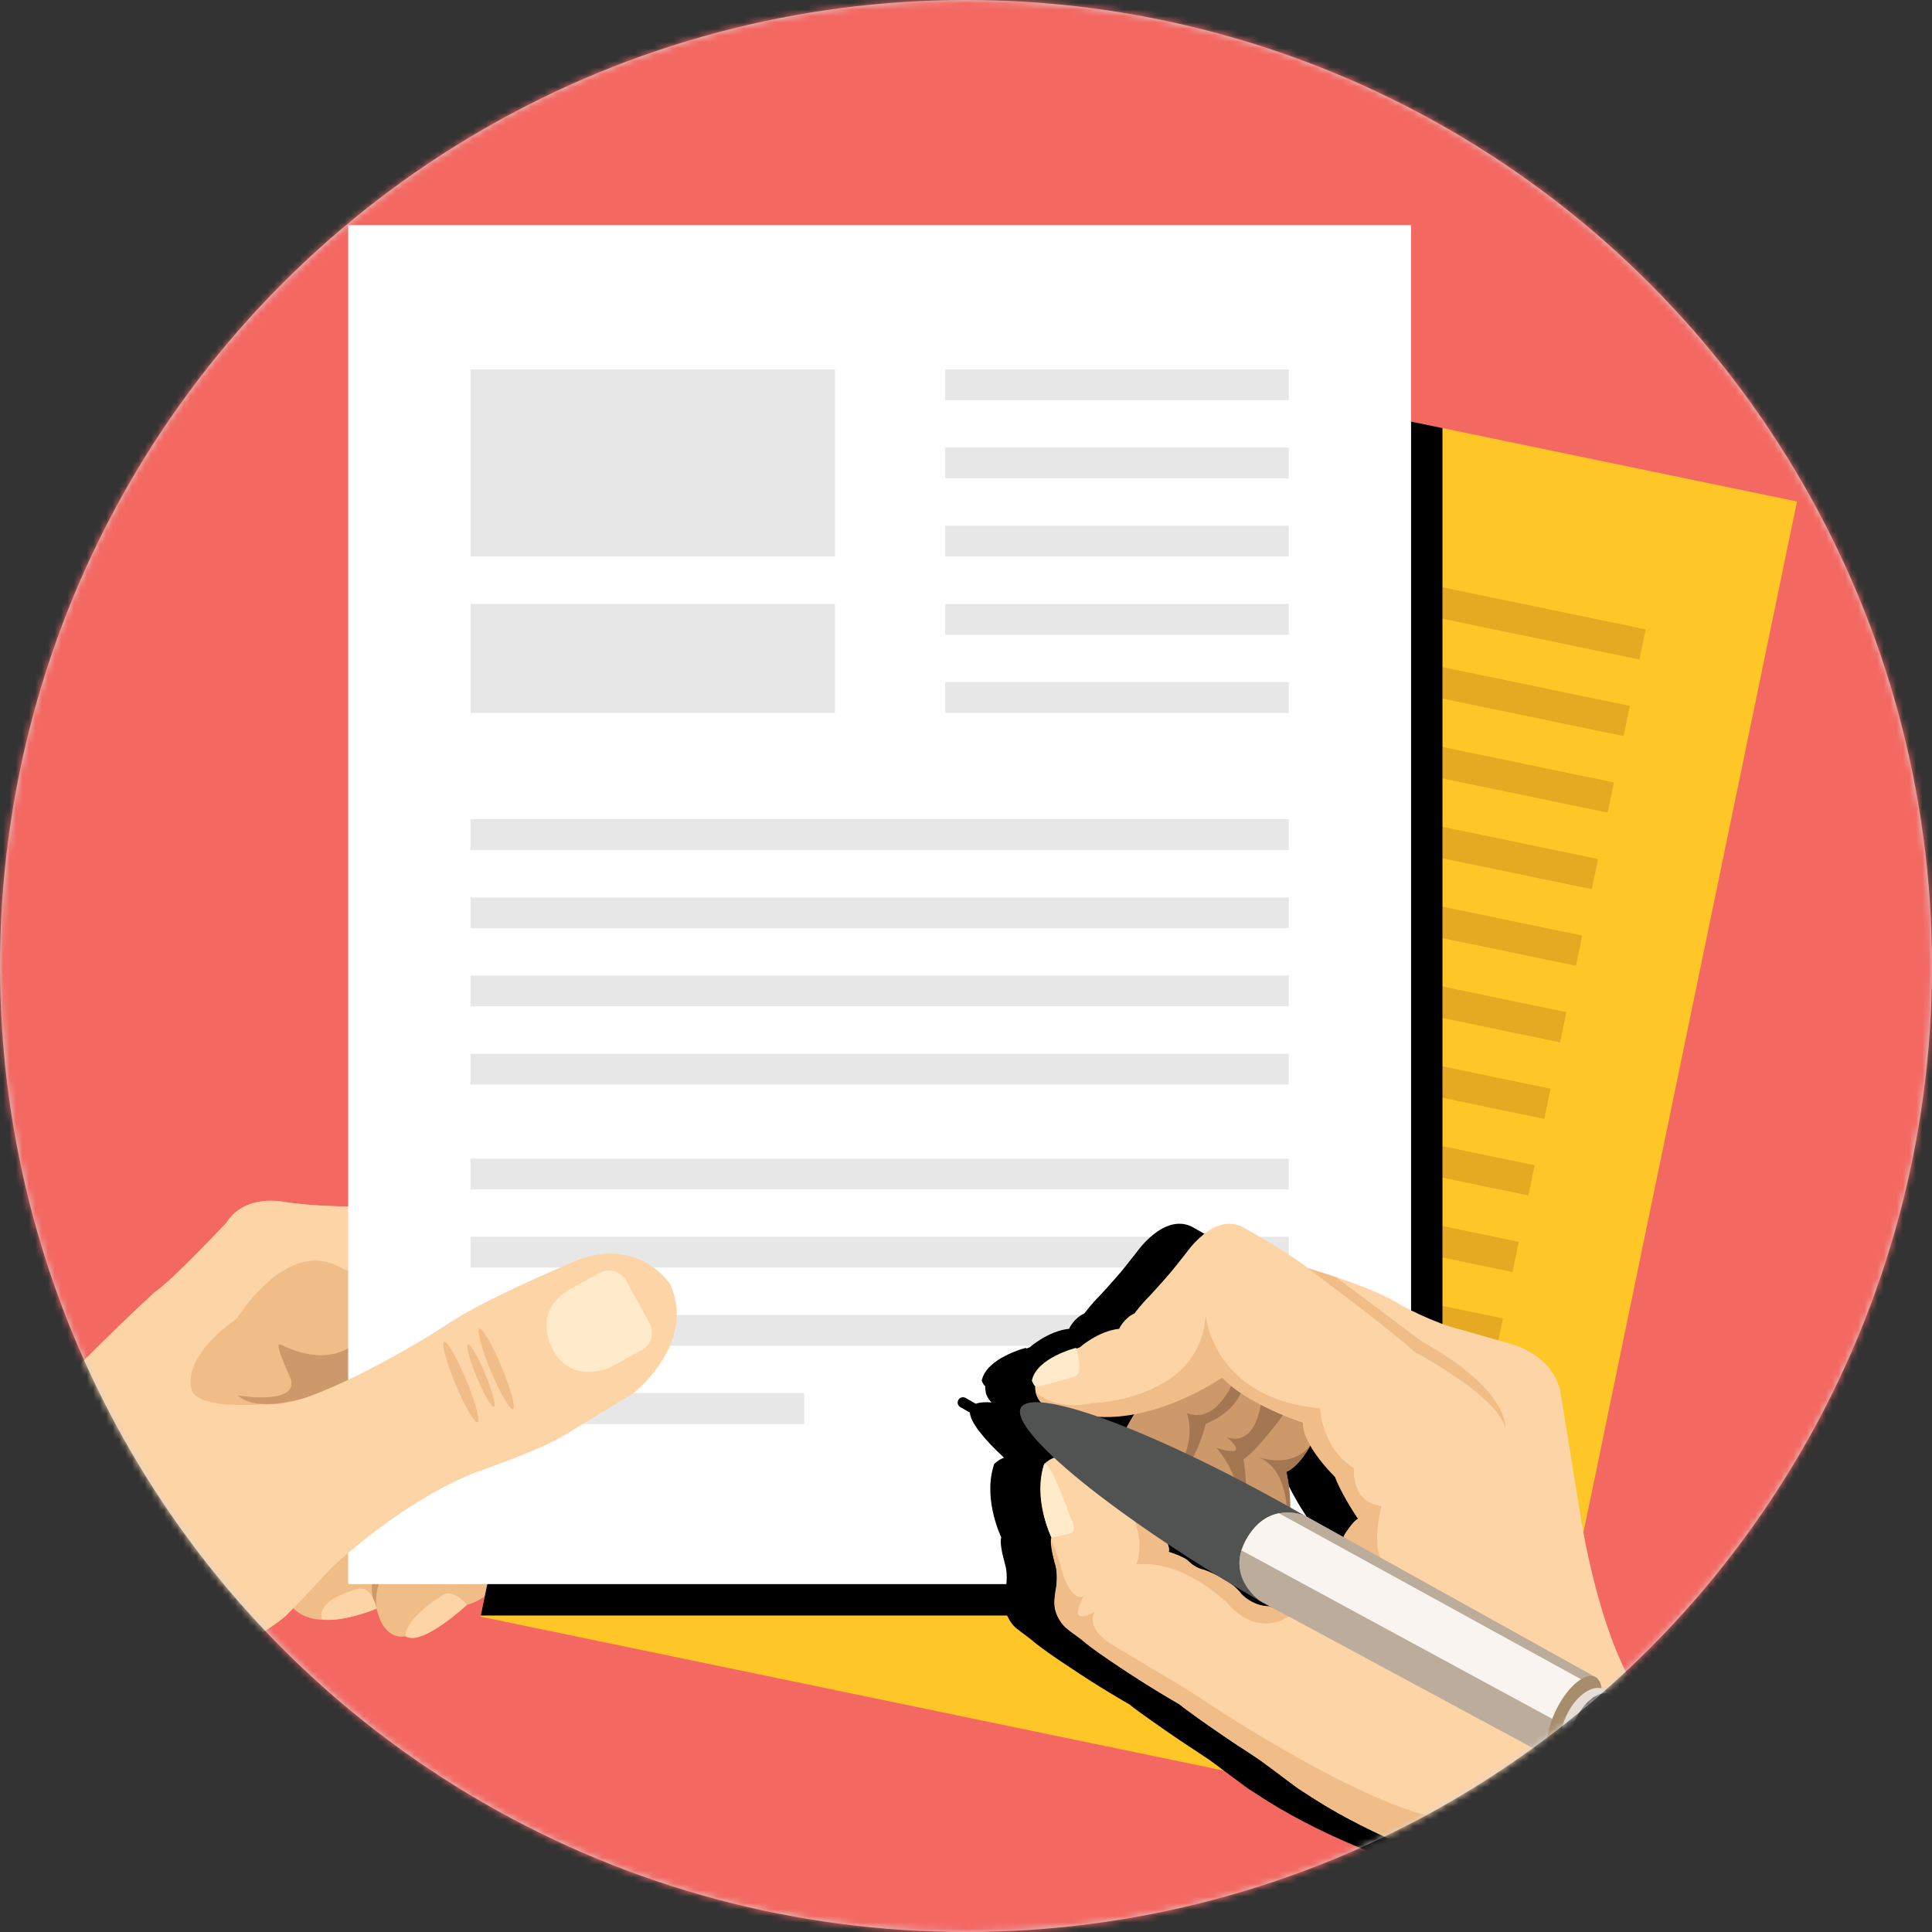 <?xml version="1.0" encoding="UTF-8"?>
<svg width="300px" height="300px" viewBox="0 0 300 300" version="1.1" xmlns="http://www.w3.org/2000/svg" xmlns:xlink="http://www.w3.org/1999/xlink">
    <rect x="0" y="0" width="300" height="300" fill="#333333" stroke="none"/>
    <!-- Generator: Sketch 50.2 (55047) - http://www.bohemiancoding.com/sketch -->
    <title>Group 21</title>
    <desc>Created with Sketch.</desc>
    <defs>
        <circle id="path-1" cx="150" cy="150" r="150"></circle>
        <polygon id="path-3" points="0 0.024 103.055 0.024 103.055 78.592 0 78.592"></polygon>
        <polygon id="path-5" points="0 0.024 103.055 0.024 103.055 78.592 0 78.592"></polygon>
        <polygon id="path-7" points="0 313 313 313 313 0 0 0"></polygon>
    </defs>
    <g id="Welcome" stroke="none" stroke-width="1" fill="none" fill-rule="evenodd">
        <g id="Desktop-HD" transform="translate(-812, -2993)">
            <g id="Group-21" transform="translate(812, 2993)">
                <mask id="mask-2" fill="white">
                    <use xlink:href="#path-1"></use>
                </mask>
                <use id="Mask" fill="#D8D8D8" xlink:href="#path-1"></use>
                <g mask="url(#mask-2)">
                    <g transform="translate(-5, 0)">
                        <polygon id="Fill-1" fill="#F46862" points="0 313 313 313 313 0 0 0"></polygon>
                        <g id="Group-109" stroke-width="1" fill="none">
                            <g id="Group-4" transform="translate(0, 186.409)">
                                <mask id="mask-4" fill="white">
                                    <use xlink:href="#path-3"></use>
                                </mask>
                                <g id="Clip-3"></g>
                                <path d="M102.077,17.274 C102.077,17.274 97.058,9.568 87.022,14.498 C87.022,14.498 74.117,19.875 68.918,23.639 C68.918,23.639 41.317,39.172 40.481,26.985 C40.481,26.985 44.185,25.669 60.557,24.118 L86.363,13.362 L97.596,11.332 L95.086,6.315 C95.086,6.315 93.892,2.133 86.484,1.414 C86.484,1.414 67.009,-0.259 59.361,0.936 C59.361,0.936 53.507,0.936 49.203,0.223 C49.203,0.223 43.11,-1.183 40.151,3.474 C40.151,3.474 31.549,12.617 29.04,14.231 C29.04,14.231 20.437,22.026 10.042,33.136 C10.042,33.136 5.47,37.319 -0,40.212 L-0,78.592 C2.657,77.927 5.48,77.358 8.458,76.931 C8.458,76.931 19.691,74.541 20.645,74.064 C20.645,74.064 36.657,73.465 46.157,65.582 C46.157,65.582 49.682,62.056 52.729,58.649 C52.729,58.649 62.557,49.179 73.669,44.699 C73.669,44.699 83.018,41.504 86.544,39.349 L96.758,33.136 C96.758,33.136 106.021,25.882 102.077,17.274" id="Fill-2" fill="#FDD4A6" mask="url(#mask-4)"></path>
                            </g>
                            <g id="Group-7" transform="translate(0, 186.409)">
                                <mask id="mask-6" fill="white">
                                    <use xlink:href="#path-5"></use>
                                </mask>
                                <g id="Clip-6"></g>
                                <path d="M102.077,17.274 C102.077,17.274 97.058,9.568 87.022,14.498 C87.022,14.498 74.117,19.875 68.918,23.639 C68.918,23.639 41.317,39.172 40.481,26.985 C40.481,26.985 44.185,25.669 60.557,24.118 L86.363,13.362 L97.596,11.332 L95.086,6.315 C95.086,6.315 93.892,2.133 86.484,1.414 C86.484,1.414 67.009,-0.259 59.361,0.936 C59.361,0.936 53.507,0.936 49.203,0.223 C49.203,0.223 43.11,-1.183 40.151,3.474 C40.151,3.474 31.549,12.617 29.04,14.231 C29.04,14.231 20.437,22.026 10.042,33.136 C10.042,33.136 5.47,37.319 -0,40.212 L-0,78.592 C2.657,77.927 5.48,77.358 8.458,76.931 C8.458,76.931 19.691,74.541 20.645,74.064 C20.645,74.064 36.657,73.465 46.157,65.582 C46.157,65.582 49.682,62.056 52.729,58.649 C52.729,58.649 62.557,49.179 73.669,44.699 C73.669,44.699 83.018,41.504 86.544,39.349 L96.758,33.136 C96.758,33.136 106.021,25.882 102.077,17.274" id="Fill-5" fill="#FDD4A6" mask="url(#mask-6)"></path>
                            </g>
                            <path d="M89.171,223.759 C89.171,223.759 89.531,229.766 88.815,231.915 L86.394,240.427 C86.394,240.427 82.243,248.166 77.523,249.181 C77.523,249.181 70.65,255.573 67.964,254.077 C67.964,254.077 64.677,255.035 63.482,249.779 C63.482,249.779 52.61,254.589 49.563,248.311 C49.563,248.311 31.19,228.329 89.171,223.759" id="Fill-8" fill="#F0BC87"></path>
                            <path d="M102.435,204.433 C102.435,204.433 106.827,212.469 106.377,219.192 C106.377,219.192 106.078,223.49 104.584,225.999 C104.584,225.999 103.242,237.783 98.404,238.232 C98.404,238.232 89.082,237.919 90.515,222.954 L102.435,204.433 Z" id="Fill-10" fill="#F0BC87"></path>
                            <path d="M99.973,201.445 C99.973,201.445 94.549,197.144 87.648,200.64 L81.675,203.327 C81.675,203.327 72.383,207.239 68.978,210.167 C68.978,210.167 52.969,218.77 45.677,218.052 C45.677,218.052 36.298,218.891 34.865,216.083 C34.865,216.083 32.476,211.364 41.796,204.731 C41.796,204.731 49.472,192.125 57.808,196.784 C57.808,196.784 78.866,206.91 87.022,195.263 C87.022,195.263 85.317,200.457 92.669,196.784 C92.669,196.784 93.203,198.261 97.371,197.324 L99.973,201.445 Z" id="Fill-12" fill="#F0BC87"></path>
                            <path d="M78.957,204.553 C78.957,204.553 71.412,208.227 68.977,210.167 C68.977,210.167 47.351,221.94 41.977,216.678 C41.977,216.678 51.355,218.293 50.158,214.11 C50.158,214.11 44.963,202.878 51.712,212.979 C51.712,212.979 54.044,215.665 56.491,213.154 C56.491,213.154 58.584,213.842 58.165,210.855 C58.165,210.855 65.02,214.169 65.335,208.794 C65.335,208.794 65.634,207.299 63.603,203.538 C63.603,203.538 68.292,209.808 78.957,204.553" id="Fill-14" fill="#CD986A"></path>
                            <path d="M97.178,238.008 C88.695,235.199 90.486,223.311 90.486,223.311 C96.878,220.085 100.554,215.517 100.554,215.517 C100.554,215.517 96.461,221.102 94.848,223.91 C94.848,223.91 91.503,230.302 96.611,236.931 L97.178,238.008 Z" id="Fill-16" fill="#CD986A"></path>
                            <path d="M63.482,249.779 C63.482,249.779 62.109,243.296 70.175,238.725 C70.175,238.725 71.249,233.169 73.131,231.379 C73.131,231.379 69.756,232.393 67.246,234.302 C67.246,234.302 67.703,236.747 66.59,237.649 C64.379,239.443 61.331,245.834 63.482,249.779" id="Fill-18" fill="#CD986A"></path>
                            <path d="M63.603,203.538 C63.603,203.538 60.404,214.618 48.396,208.706 C48.396,208.706 51.265,219.279 60.496,212.916 L64.797,211.751 L66.051,209.064 C66.051,209.064 64.47,204.283 63.603,203.538" id="Fill-20" fill="#CD986A"></path>
                            <path d="M104.584,225.999 C104.584,225.999 103.868,235.005 99.881,237.696 C99.881,237.696 97.775,237.052 100.822,226.716 C100.822,226.716 101.002,224.925 104.584,225.999" id="Fill-22" fill="#FDD4A6"></path>
                            <path d="M77.523,249.181 C77.523,249.181 70.504,255.768 67.963,254.077 C67.963,254.077 67.62,251.586 73.533,247.821 C73.533,247.821 75.011,246.327 77.523,249.181" id="Fill-24" fill="#FDD4A6"></path>
                            <path d="M63.482,249.779 C63.482,249.779 58.165,251.991 55.058,251.45 C55.058,251.45 53.445,248.764 60.496,246.73 C60.496,246.73 62.586,245.896 63.482,249.779" id="Fill-26" fill="#FDD4A6"></path>
                            <polygon id="Fill-28" fill="#FFC628" points="241.237 284.51 79.625 251.036 122.423 44.4 284.037 77.873"></polygon>
                            <polygon id="Fill-30" fill="#E6A922" points="259.566 102.409 135.134 76.637 136.103 71.955 260.535 97.728"></polygon>
                            <polygon id="Fill-32" fill="#E6A922" points="257.104 114.296 132.672 88.524 133.642 83.842 258.073 109.614"></polygon>
                            <polygon id="Fill-34" fill="#E6A922" points="254.64 126.186 130.209 100.413 131.179 95.73 255.61 121.501"></polygon>
                            <polygon id="Fill-36" fill="#E6A922" points="252.178 138.076 127.747 112.304 128.717 107.619 253.148 133.391"></polygon>
                            <polygon id="Fill-38" fill="#E6A922" points="249.716 149.966 125.284 124.194 126.254 119.508 250.686 145.28"></polygon>
                            <polygon id="Fill-40" fill="#E6A922" points="247.252 161.855 122.821 136.083 123.791 131.397 248.222 157.17"></polygon>
                            <polygon id="Fill-42" fill="#E6A922" points="244.79 173.742 120.359 147.97 121.33 143.284 245.76 169.058"></polygon>
                            <polygon id="Fill-44" fill="#E6A922" points="242.328 185.629 117.897 159.857 118.867 155.175 243.298 180.946"></polygon>
                            <polygon id="Fill-46" fill="#E6A922" points="239.865 197.519 115.434 171.747 116.405 167.062 240.836 192.834"></polygon>
                            <polygon id="Fill-48" fill="#E6A922" points="237.404 209.406 112.973 183.633 113.943 178.951 238.374 204.724"></polygon>
                            <polygon id="Fill-50" fill="#E6A922" points="234.942 221.293 110.51 195.52 111.481 190.839 235.912 216.611"></polygon>
                            <polygon id="Fill-52" fill="#E6A922" points="232.479 233.182 108.048 207.41 109.018 202.726 233.45 228.498"></polygon>
                            <polygon id="Fill-54" fill="#E6A922" points="230.017 245.069 105.586 219.296 106.556 214.611 230.988 240.383"></polygon>
                            <polygon id="Fill-56" fill="#E6A922" points="227.555 256.955 103.124 231.182 104.094 226.498 228.526 252.271"></polygon>
                            <polygon id="Fill-58" fill="#000000" points="79.662 250.856 228.984 250.856 228.984 66.471 132.914 46.573 124.861 46.838 115.939 75.707"></polygon>
                            <mask id="mask-8" fill="white">
                                <use xlink:href="#path-7"></use>
                            </mask>
                            <g id="Clip-61"></g>
                            <polygon id="Fill-60" fill="#FFFFFF" mask="url(#mask-8)" points="59.064 245.98 224.108 245.98 224.108 34.958 59.064 34.958"></polygon>
                            <polygon id="Fill-62" fill="#E8E7E7" mask="url(#mask-8)" points="151.77 62.136 205.122 62.136 205.122 57.354 151.77 57.354"></polygon>
                            <polygon id="Fill-63" fill="#E8E7E7" mask="url(#mask-8)" points="151.77 74.276 205.122 74.276 205.122 69.494 151.77 69.494"></polygon>
                            <polygon id="Fill-64" fill="#E8E7E7" mask="url(#mask-8)" points="151.77 86.417 205.122 86.417 205.122 81.632 151.77 81.632"></polygon>
                            <polygon id="Fill-65" fill="#E8E7E7" mask="url(#mask-8)" points="151.77 98.56 205.122 98.56 205.122 93.775 151.77 93.775"></polygon>
                            <polygon id="Fill-66" fill="#E8E7E7" mask="url(#mask-8)" points="151.77 110.702 205.122 110.702 205.122 105.917 151.77 105.917"></polygon>
                            <polygon id="Fill-67" fill="#E8E7E7" mask="url(#mask-8)" points="78.05 131.988 205.122 131.988 205.122 127.203 78.05 127.203"></polygon>
                            <polygon id="Fill-68" fill="#E8E7E7" mask="url(#mask-8)" points="78.05 144.128 205.122 144.128 205.122 139.343 78.05 139.343"></polygon>
                            <polygon id="Fill-69" fill="#E8E7E7" mask="url(#mask-8)" points="78.05 156.267 205.122 156.267 205.122 151.485 78.05 151.485"></polygon>
                            <polygon id="Fill-70" fill="#E8E7E7" mask="url(#mask-8)" points="78.05 168.409 205.122 168.409 205.122 163.624 78.05 163.624"></polygon>
                            <polygon id="Fill-71" fill="#E8E7E7" mask="url(#mask-8)" points="78.05 184.691 205.122 184.691 205.122 179.909 78.05 179.909"></polygon>
                            <polygon id="Fill-72" fill="#E8E7E7" mask="url(#mask-8)" points="78.05 196.83 205.122 196.83 205.122 192.048 78.05 192.048"></polygon>
                            <polygon id="Fill-73" fill="#E8E7E7" mask="url(#mask-8)" points="78.05 208.971 205.122 208.971 205.122 204.188 78.05 204.188"></polygon>
                            <polygon id="Fill-74" fill="#E8E7E7" mask="url(#mask-8)" points="78.05 221.112 129.87 221.112 129.87 216.327 78.05 216.327"></polygon>
                            <polygon id="Fill-75" fill="#E8E7E7" mask="url(#mask-8)" points="78.05 86.417 134.65 86.417 134.65 57.354 78.05 57.354"></polygon>
                            <polygon id="Fill-76" fill="#E8E7E7" mask="url(#mask-8)" points="78.05 110.702 134.65 110.702 134.65 93.778 78.05 93.778"></polygon>
                            <path d="M43.197,218.459 C51.393,220.471 73.625,206.183 73.625,206.183 C79.179,202.163 92.964,196.418 92.964,196.418 C103.686,191.152 109.048,199.384 109.048,199.384 C113.261,208.58 103.365,216.329 103.365,216.329 L92.454,222.967 C88.688,225.269 78.7,228.682 78.7,228.682 C66.828,233.468 56.33,243.584 56.33,243.584 C53.075,247.223 49.309,250.991 49.309,250.991 C42.319,256.792 32.03,258.9 26.302,259.65 C29.618,243.978 39.13,225.134 43.197,218.459" id="Fill-77" fill="#FDD4A6" mask="url(#mask-8)"></path>
                            <path d="M26.302,259.65 C29.618,243.978 40.083,225.134 44.151,218.459 C52.346,220.472 32.029,258.9 26.302,259.65" id="Fill-78" fill="#FDD4A6" mask="url(#mask-8)"></path>
                            <path d="M81.226,212.913 C82.663,216.358 84.2,219.001 84.656,218.812 C85.11,218.62 84.313,215.67 82.873,212.223 C81.437,208.773 79.901,206.132 79.446,206.324 C78.99,206.514 79.788,209.461 81.226,212.913" id="Fill-79" fill="#F0BC87" mask="url(#mask-8)"></path>
                            <path d="M75.737,214.952 C77.174,218.4 78.709,221.043 79.165,220.853 C79.621,220.662 78.823,217.715 77.386,214.264 C75.948,210.818 74.412,208.176 73.956,208.365 C73.5,208.555 74.299,211.5 75.737,214.952" id="Fill-80" fill="#F0BC87" mask="url(#mask-8)"></path>
                            <path d="M79.042,213.869 C80.159,216.548 81.353,218.6 81.707,218.452 C82.062,218.304 81.442,216.013 80.324,213.333 C79.208,210.654 78.013,208.601 77.659,208.748 C77.304,208.898 77.923,211.19 79.042,213.869" id="Fill-81" fill="#F0BC87" mask="url(#mask-8)"></path>
                            <path d="M92.979,200.511 C93.074,200.44 93.162,200.367 93.267,200.31 L98.076,197.665 C99.561,196.849 101.423,197.39 102.239,198.873 L105.867,205.471 C106.683,206.956 106.141,208.818 104.658,209.635 L99.849,212.277 C99.589,212.423 99.318,212.508 99.041,212.569 C98.544,212.756 93.73,214.412 91.096,210.013 C91.096,210.013 87.299,204.259 92.979,200.511" id="Fill-82" fill="#FFEAC9" mask="url(#mask-8)"></path>
                            <path d="M208.002,235.907 C207.243,236.274 206.007,238.276 206.007,238.276 C206.003,238.299 205.983,238.336 205.975,238.364 C205.939,238.469 205.889,238.578 205.829,238.689 L199.709,235.287 C199.709,235.287 199.691,235.281 199.683,235.277 C198.971,234.871 198.251,234.47 197.545,234.073 C197.547,234 197.538,233.926 197.538,233.853 L197.538,233.739 C197.538,230.883 196.949,228.542 196.949,228.542 C198.927,227.761 200.464,224.892 200.675,224.477 C202.137,227.057 204.533,229.354 204.533,229.354 C204.791,230.158 205.386,231.311 206.016,232.425 C206.641,233.574 207.238,234.519 207.634,235.117 C207.897,235.532 208.068,235.792 208.096,235.834 C208.066,235.853 208.033,235.885 208.002,235.907 Z M189.88,247.385 C189.503,246.883 189.004,246.424 188.461,246.011 C190.058,246.971 191.685,247.932 193.349,248.889 C193.679,249.079 194.01,249.252 194.342,249.417 C191.587,249.389 189.88,247.385 189.88,247.385 Z M184.182,243.744 C183.04,243.537 182.158,242.779 182.158,242.779 C182.077,242.694 181.975,242.616 181.879,242.537 C181.865,242.522 181.848,242.505 181.848,242.505 C181.498,242.009 180.163,241.484 179.34,241.196 C178.947,241.055 178.671,240.975 178.671,240.975 C178.831,240.75 178.763,240.312 178.551,239.753 C180.938,241.339 183.463,242.953 186.101,244.574 C185.026,244.041 184.182,243.744 184.182,243.744 Z M172.178,221.66 C170.623,221.036 169.152,220.481 167.774,219.999 C169.645,220.12 171.52,219.954 173.329,219.615 C172.884,220.335 172.502,221.015 172.178,221.66 Z M275.608,313 L297.636,299.593 C283.522,292.495 253.862,266.029 253.862,266.029 C245.495,256.86 242.434,233.995 242.434,233.995 L239.485,215.981 C238.183,210.347 232.203,208.802 232.203,208.802 L224.096,206.469 C219.962,205.524 214.717,202.643 214.717,202.643 C210.504,199.853 200.318,196.922 200.318,196.922 C197.348,194.505 190.065,190.477 190.065,190.477 C185.681,188.338 181.49,194.457 181.49,194.457 L179.58,196.863 C178.356,198.404 175.696,201.276 175.696,201.276 C174.604,202.327 173.381,203.943 173.381,203.943 C171.654,204.769 171.009,206.337 171.009,206.337 C167.766,206.657 164.879,209.222 164.879,209.222 C164.692,209.284 164.526,209.348 164.347,209.411 C164.335,209.369 164.328,209.334 164.315,209.292 C164.315,209.292 158.192,210.819 157.449,214.36 C157.449,214.36 157.607,214.981 157.98,215.232 C157.974,215.584 158.008,215.911 158.084,216.211 C158.055,216.182 158.034,216.163 158.034,216.163 C158.065,216.292 158.119,216.405 158.164,216.527 C158.181,216.575 158.196,216.626 158.217,216.673 C158.305,216.882 158.413,217.078 158.54,217.259 C158.559,217.287 158.573,217.317 158.592,217.344 C158.706,217.498 158.835,217.637 158.97,217.769 C157.922,217.686 157.1,217.751 156.531,217.977 L154.933,217.069 C154.534,216.844 154.036,216.986 153.813,217.379 C153.586,217.771 153.725,218.273 154.118,218.5 L155.601,219.341 C155.697,220.83 157.601,223.282 160.897,226.349 C159.952,226.709 159.372,227.331 159.372,227.331 C159.372,227.331 159.29,227.554 159.192,227.95 C157.751,233.125 160.479,238.724 160.479,238.724 C160.202,239.546 160.701,241.544 160.929,242.37 C160.97,242.557 161.002,242.694 161.002,242.694 C161.68,244.742 161.082,247.167 161.082,247.167 C161.004,247.641 160.974,248.076 160.973,248.486 C160.88,249.483 161.115,250.365 161.516,251.116 C162.146,252.471 163.094,253.053 163.094,253.053 L163.222,253.15 C163.487,253.372 163.739,253.562 163.968,253.716 L165.126,254.597 C166.443,255.751 168.77,257.362 171.207,258.953 C175.79,262.051 180.001,264.443 180.385,264.661 C181.161,265.306 182.612,266.356 184.276,267.516 C187.051,269.481 189.579,271.148 189.579,271.148 C189.68,271.21 189.779,271.274 189.882,271.336 C191.61,272.493 192.871,273.324 192.871,273.324 L198.814,277.746 C199.205,277.996 199.581,278.227 199.967,278.466 C209.681,284.996 221.196,288.85 221.196,288.85 C221.614,288.965 222.002,289.102 222.391,289.236 C222.592,289.301 222.792,289.366 222.984,289.436 C225.477,290.382 227.267,291.619 228.181,292.332 C228.434,292.539 228.582,292.675 228.582,292.675 C228.698,292.775 228.859,292.912 229.044,293.064 C229.463,293.431 230.432,294.205 231.679,295.179 C232.836,296.094 243.41,305.486 251.891,313 L275.608,313 Z" id="Fill-83" fill="#000000" mask="url(#mask-8)"></path>
                            <path d="M208.488,224.423 C208.488,224.423 206.616,227.765 204.738,228.542 C204.738,228.542 207.065,238.43 202.568,240.96 C202.568,240.96 199.246,244.014 196.765,238.389 C196.765,238.389 192.299,244.229 188.234,240.09 C188.234,240.09 185.499,236.609 186.826,230.585 C186.826,230.585 183.874,234.848 179.582,231.375 C179.582,231.375 175.661,228.028 181.391,219.147 L190.505,211.905 L198.229,211.792 C198.229,211.792 210.244,220.025 208.488,224.423" id="Fill-84" fill="#CD986A" mask="url(#mask-8)"></path>
                            <path d="M208.488,224.423 C208.488,224.423 206.873,227.701 204.738,228.542 C204.738,228.542 206.08,233.749 204.758,238.107 C204.758,238.107 206.088,228.343 200.232,226.214 C200.232,226.214 205.439,228.258 208.488,224.423" id="Fill-85" fill="#A47652" mask="url(#mask-8)"></path>
                            <path d="M204.259,219.688 C204.259,219.688 200.358,225.091 198.08,226.602 C198.08,226.602 200.403,238.155 193.679,240.991 C193.679,240.991 201.724,234.471 193.924,224.828 C193.924,224.828 199.492,226.706 195.509,223.137 C195.509,223.137 199.538,225.176 200.799,218.048 L204.259,219.688 Z" id="Fill-86" fill="#A47652" mask="url(#mask-8)"></path>
                            <path d="M183.594,232.673 C183.594,232.673 189.642,231.134 192.225,221.084 C192.225,221.084 196.675,219.487 197.857,215.774 L196.348,214.863 C196.348,214.863 193.739,221.194 189.284,219.42 C189.284,219.42 192.055,225.985 183.594,232.673" id="Fill-87" fill="#A47652" mask="url(#mask-8)"></path>
                            <path d="M313,304.766 L261.642,266.029 C253.275,256.86 250.213,233.995 250.213,233.995 L247.266,215.98 C245.964,210.347 239.982,208.802 239.982,208.802 L231.875,206.469 C227.742,205.523 222.498,202.643 222.498,202.643 C218.285,199.853 208.099,196.922 208.099,196.922 C205.127,194.506 197.845,190.477 197.845,190.477 C193.462,188.339 189.269,194.457 189.269,194.457 L187.36,196.863 C186.134,198.404 183.475,201.276 183.475,201.276 C182.384,202.327 181.161,203.942 181.161,203.942 C179.434,204.769 178.788,206.337 178.788,206.337 C175.547,206.657 172.658,209.222 172.658,209.222 C166.622,211.23 166.004,213.716 166.004,213.716 C164.002,220.045 173.67,219.741 173.67,219.741 C184.326,221.316 194.754,213.852 194.754,213.852 C199.187,218.379 207.344,220.885 207.344,220.885 C207.273,223.634 210.195,226.8 210.195,226.8 L212.348,229.367 C213.708,232.821 215.896,235.817 215.896,235.817 C215.128,236.298 213.769,238.333 213.769,238.333 C213.421,239.365 211.801,240.97 211.801,240.97 C209.752,242.64 207.428,245.635 207.428,245.635 L203.902,249.191 C200.124,250.341 197.696,247.504 197.696,247.504 C196.462,245.467 192.062,243.827 192.062,243.827 C190.639,243.551 189.627,242.505 189.627,242.505 C189.115,241.777 186.451,240.975 186.451,240.975 C187.063,239.615 182.336,233.419 182.336,233.419 C180.244,230.028 171.806,226.574 171.806,226.574 C169.142,225.172 167.151,227.331 167.151,227.331 C165.296,232.667 168.258,238.724 168.258,238.724 C167.906,239.77 168.818,242.751 168.818,242.751 C169.522,244.559 168.811,248.009 168.811,248.009 C168.025,251.991 172.622,254.246 172.622,254.246 C178.902,259.451 188.219,264.692 188.219,264.692 C191.905,267.554 197.358,271.148 197.358,271.148 C200.446,272.993 203.554,275.366 203.554,275.366 C213.761,283.76 228.975,288.85 228.975,288.85 C233.748,290.156 236.657,292.911 236.657,292.911 C237.083,293.341 251.057,306.008 259.044,313 L313,313 L313,304.766 Z" id="Fill-88" fill="#FDD4A6" mask="url(#mask-8)"></path>
                            <path d="M268.01,313 L233.788,282.239 C223.681,285.828 189.46,262.412 189.46,262.412 L178.522,255.889 C172.956,252.8 175.03,250.259 175.03,250.259 C170.335,252.786 173.262,247.906 173.262,247.906 C170.771,248.692 169.605,242.764 169.605,242.764 L168.339,239.339 C168.089,239.762 168.782,242.694 168.782,242.694 C169.461,244.742 168.861,247.167 168.861,247.167 C168.17,251.417 170.875,253.053 170.875,253.053 L172.906,254.597 C176.575,257.809 188.042,264.561 188.042,264.561 C190.397,266.571 200.651,273.324 200.651,273.324 L206.595,277.746 C219.431,285.976 229.664,289.065 229.664,289.065 C233.78,290.253 236.363,292.675 236.363,292.675 C237.249,293.452 251.345,306.13 259.131,313 L268.01,313 Z" id="Fill-89" fill="#F0BC87" mask="url(#mask-8)"></path>
                            <path d="M170.821,226.186 C170.821,226.186 179.259,229.447 181.971,232.892 C181.971,232.892 187.287,239.803 186.451,240.975 C186.451,240.975 188.852,241.656 189.937,242.778 C189.937,242.778 190.82,243.537 191.961,243.743 C191.961,243.743 195.986,245.153 197.66,247.384 C197.66,247.384 200.118,250.29 203.91,249.167 L207.491,245.552 C207.491,245.552 210.743,241.696 211.787,241.003 C211.787,241.003 213.685,238.978 213.787,238.276 C213.787,238.276 215.141,236.071 215.886,235.85 C215.886,235.85 212.984,231.432 212.315,229.354 C212.315,229.354 207.146,224.4 207.364,220.87 C207.364,220.87 198.526,218.092 194.787,213.896 C194.787,213.896 183.771,221.515 173.695,219.785 C173.695,219.785 166.694,220.306 165.814,216.163 C165.814,216.163 168.696,219.153 174.534,217.892 C174.534,217.892 191.45,217.492 192.203,204.192 C192.203,204.192 193.27,217.195 209.957,218.679 C209.957,218.679 210.264,224.949 215.242,227.978 C215.242,227.978 214.675,233.249 219.519,233.877 C219.519,233.877 217.287,241.877 220.885,243.804 L204.617,251.255 C204.617,251.255 200.243,254.327 195.363,248.732 C195.363,248.732 188.781,242.165 181.449,242.923 C181.449,242.923 185.393,233.938 170.821,226.186" id="Fill-90" fill="#F0BC87" mask="url(#mask-8)"></path>
                            <path d="M208.055,196.91 C208.055,196.91 219.996,205.723 224.701,209.943 C224.701,209.943 237.903,216.965 238.751,221.829 C238.751,221.829 239.581,215.98 225.734,208.277 L212.447,198.323 L208.055,196.91 Z" id="Fill-91" fill="#F0BC87" mask="url(#mask-8)"></path>
                            <path d="M167.151,227.331 C167.151,227.331 165.364,232.032 168.258,238.724 C168.258,238.724 170.105,238.489 171.319,238.036 C171.319,238.036 172.378,237.888 171.19,235.567 C171.19,235.567 168.182,226.819 167.151,227.331" id="Fill-92" fill="#FFEAC9" mask="url(#mask-8)"></path>
                            <path d="M196.765,238.389 C196.765,238.389 197.53,240.299 198.7,241.135 C198.7,241.135 199.598,241.267 199.51,240.427 L197.812,235.981 C197.812,235.981 197.298,237.797 196.765,238.389" id="Fill-93" fill="#F0BC87" mask="url(#mask-8)"></path>
                            <path d="M186.42,234.035 C186.42,234.035 186.75,238.599 188.454,240.286 C188.454,240.286 189.397,240.498 189.776,239.823 C189.776,239.823 190.714,239.281 189.419,234.288 C189.419,234.288 189.319,232.788 186.42,234.035" id="Fill-94" fill="#F0BC87" mask="url(#mask-8)"></path>
                            <path d="M179.3,222.934 C179.3,222.934 177.37,227.597 178.788,230.142 L180.48,231.27 L181.837,224.854 C181.837,224.854 182.133,223.236 179.3,222.934" id="Fill-95" fill="#F0BC87" mask="url(#mask-8)"></path>
                            <path d="M172.094,209.292 C172.094,209.292 165.971,210.819 165.23,214.36 C165.23,214.36 165.498,215.431 166.167,215.33 L171.728,213.822 C171.728,213.822 173.423,213.737 172.094,209.292" id="Fill-96" fill="#FFEAC9" mask="url(#mask-8)"></path>
                            <g id="Group-108" mask="url(#mask-8)">
                                <g transform="translate(161.369, 216.318)">
                                    <path d="M4.392,3.427 C4.162,3.821 3.662,3.96 3.274,3.737 L0.53,2.182 C0.135,1.956 -0.004,1.453 0.224,1.062 C0.447,0.668 0.945,0.526 1.343,0.751 L4.081,2.307 C4.472,2.53 4.615,3.036 4.392,3.427" id="Fill-97" fill="#000000"></path>
                                    <path d="M84.689,49.724 C82.961,52.73 67.728,46.486 48.774,36.458 C45.907,34.944 42.754,34.296 39.761,32.572 C16.974,19.465 0.175,5.718 2.168,2.256 C4.159,-1.204 23.989,6.243 46.777,19.349 C69.565,32.458 86.679,46.259 84.689,49.724" id="Fill-98" fill="#515252"></path>
                                    <path d="M89.943,50 C89.175,51.34 74.551,44.047 55.798,33.656 C52.962,32.082 45.978,32.671 42.961,30.99 C20.225,18.325 3.937,5.262 4.823,3.72 C5.711,2.174 27.082,9.896 49.87,23.004 C72.654,36.11 90.835,48.455 89.943,50" id="Fill-99" fill="#515252"></path>
                                    <path d="M91.285,49.717 C90.68,50.766 76.912,43.73 59.19,33.841 C56.51,32.346 50.217,32.346 47.363,30.749 C25.869,18.709 10.194,6.789 10.888,5.578 C11.587,4.368 31.497,12.23 53.071,24.639 C74.644,37.045 91.981,48.506 91.285,49.717" id="Fill-100" fill="#515252"></path>
                                    <path d="M46.119,18.97 L91.529,44.205 L85.163,57.007 L39.375,32.334 C39.375,32.334 34.237,28.96 36.8,23.394 C36.8,23.394 39.504,16.83 46.119,18.97" id="Fill-101" fill="#BBAC9B"></path>
                                    <path d="M36.191,27.27 L86.294,54.632 L91.529,44.205 L46.119,18.969 C46.119,18.969 41.062,16.888 37.689,21.87 C37.689,21.87 35.615,24.616 36.191,27.27" id="Fill-102" fill="#BBAC9B"></path>
                                    <path d="M87.515,52.127 L36.415,24.427 C36.415,24.427 37.907,19.441 42.236,18.668 L90.926,45.42 L87.515,52.127 Z" id="Fill-103" fill="#F9F4EF"></path>
                                    <path d="M87.555,47.316 C87.144,48.061 86.21,48.331 85.466,47.919 L41.381,23.58 C40.639,23.169 40.369,22.23 40.781,21.486 C41.191,20.74 42.126,20.47 42.87,20.882 L86.955,45.221 C87.697,45.633 87.969,46.571 87.555,47.316" id="Fill-104" fill="#F9F4EF"></path>
                                    <path d="M90.936,51.893 C89.168,55.437 86.476,57.683 84.923,56.909 C83.374,56.136 83.548,52.635 85.317,49.09 C87.084,45.545 89.776,43.299 91.327,44.071 C92.878,44.846 92.705,48.348 90.936,51.893" id="Fill-105" fill="#A78D6C"></path>
                                    <path d="M92.96,52.726 C91.483,55.609 88.963,57.269 87.33,56.432 C85.701,55.597 85.572,52.581 87.05,49.697 C88.527,46.817 91.047,45.157 92.677,45.993 C94.311,46.829 94.436,49.845 92.96,52.726" id="Fill-106" fill="#EADDD7"></path>
                                    <path d="M93.823,53.148 C92.413,55.893 90.07,57.499 88.582,56.734 C87.091,55.972 87.026,53.13 88.433,50.384 C89.837,47.642 92.185,46.037 93.671,46.799 C95.157,47.562 95.226,50.405 93.823,53.148" id="Fill-107" fill="#515252"></path>
                                </g>
                            </g>
                        </g>
                    </g>
                </g>
            </g>
        </g>
    </g>
</svg>